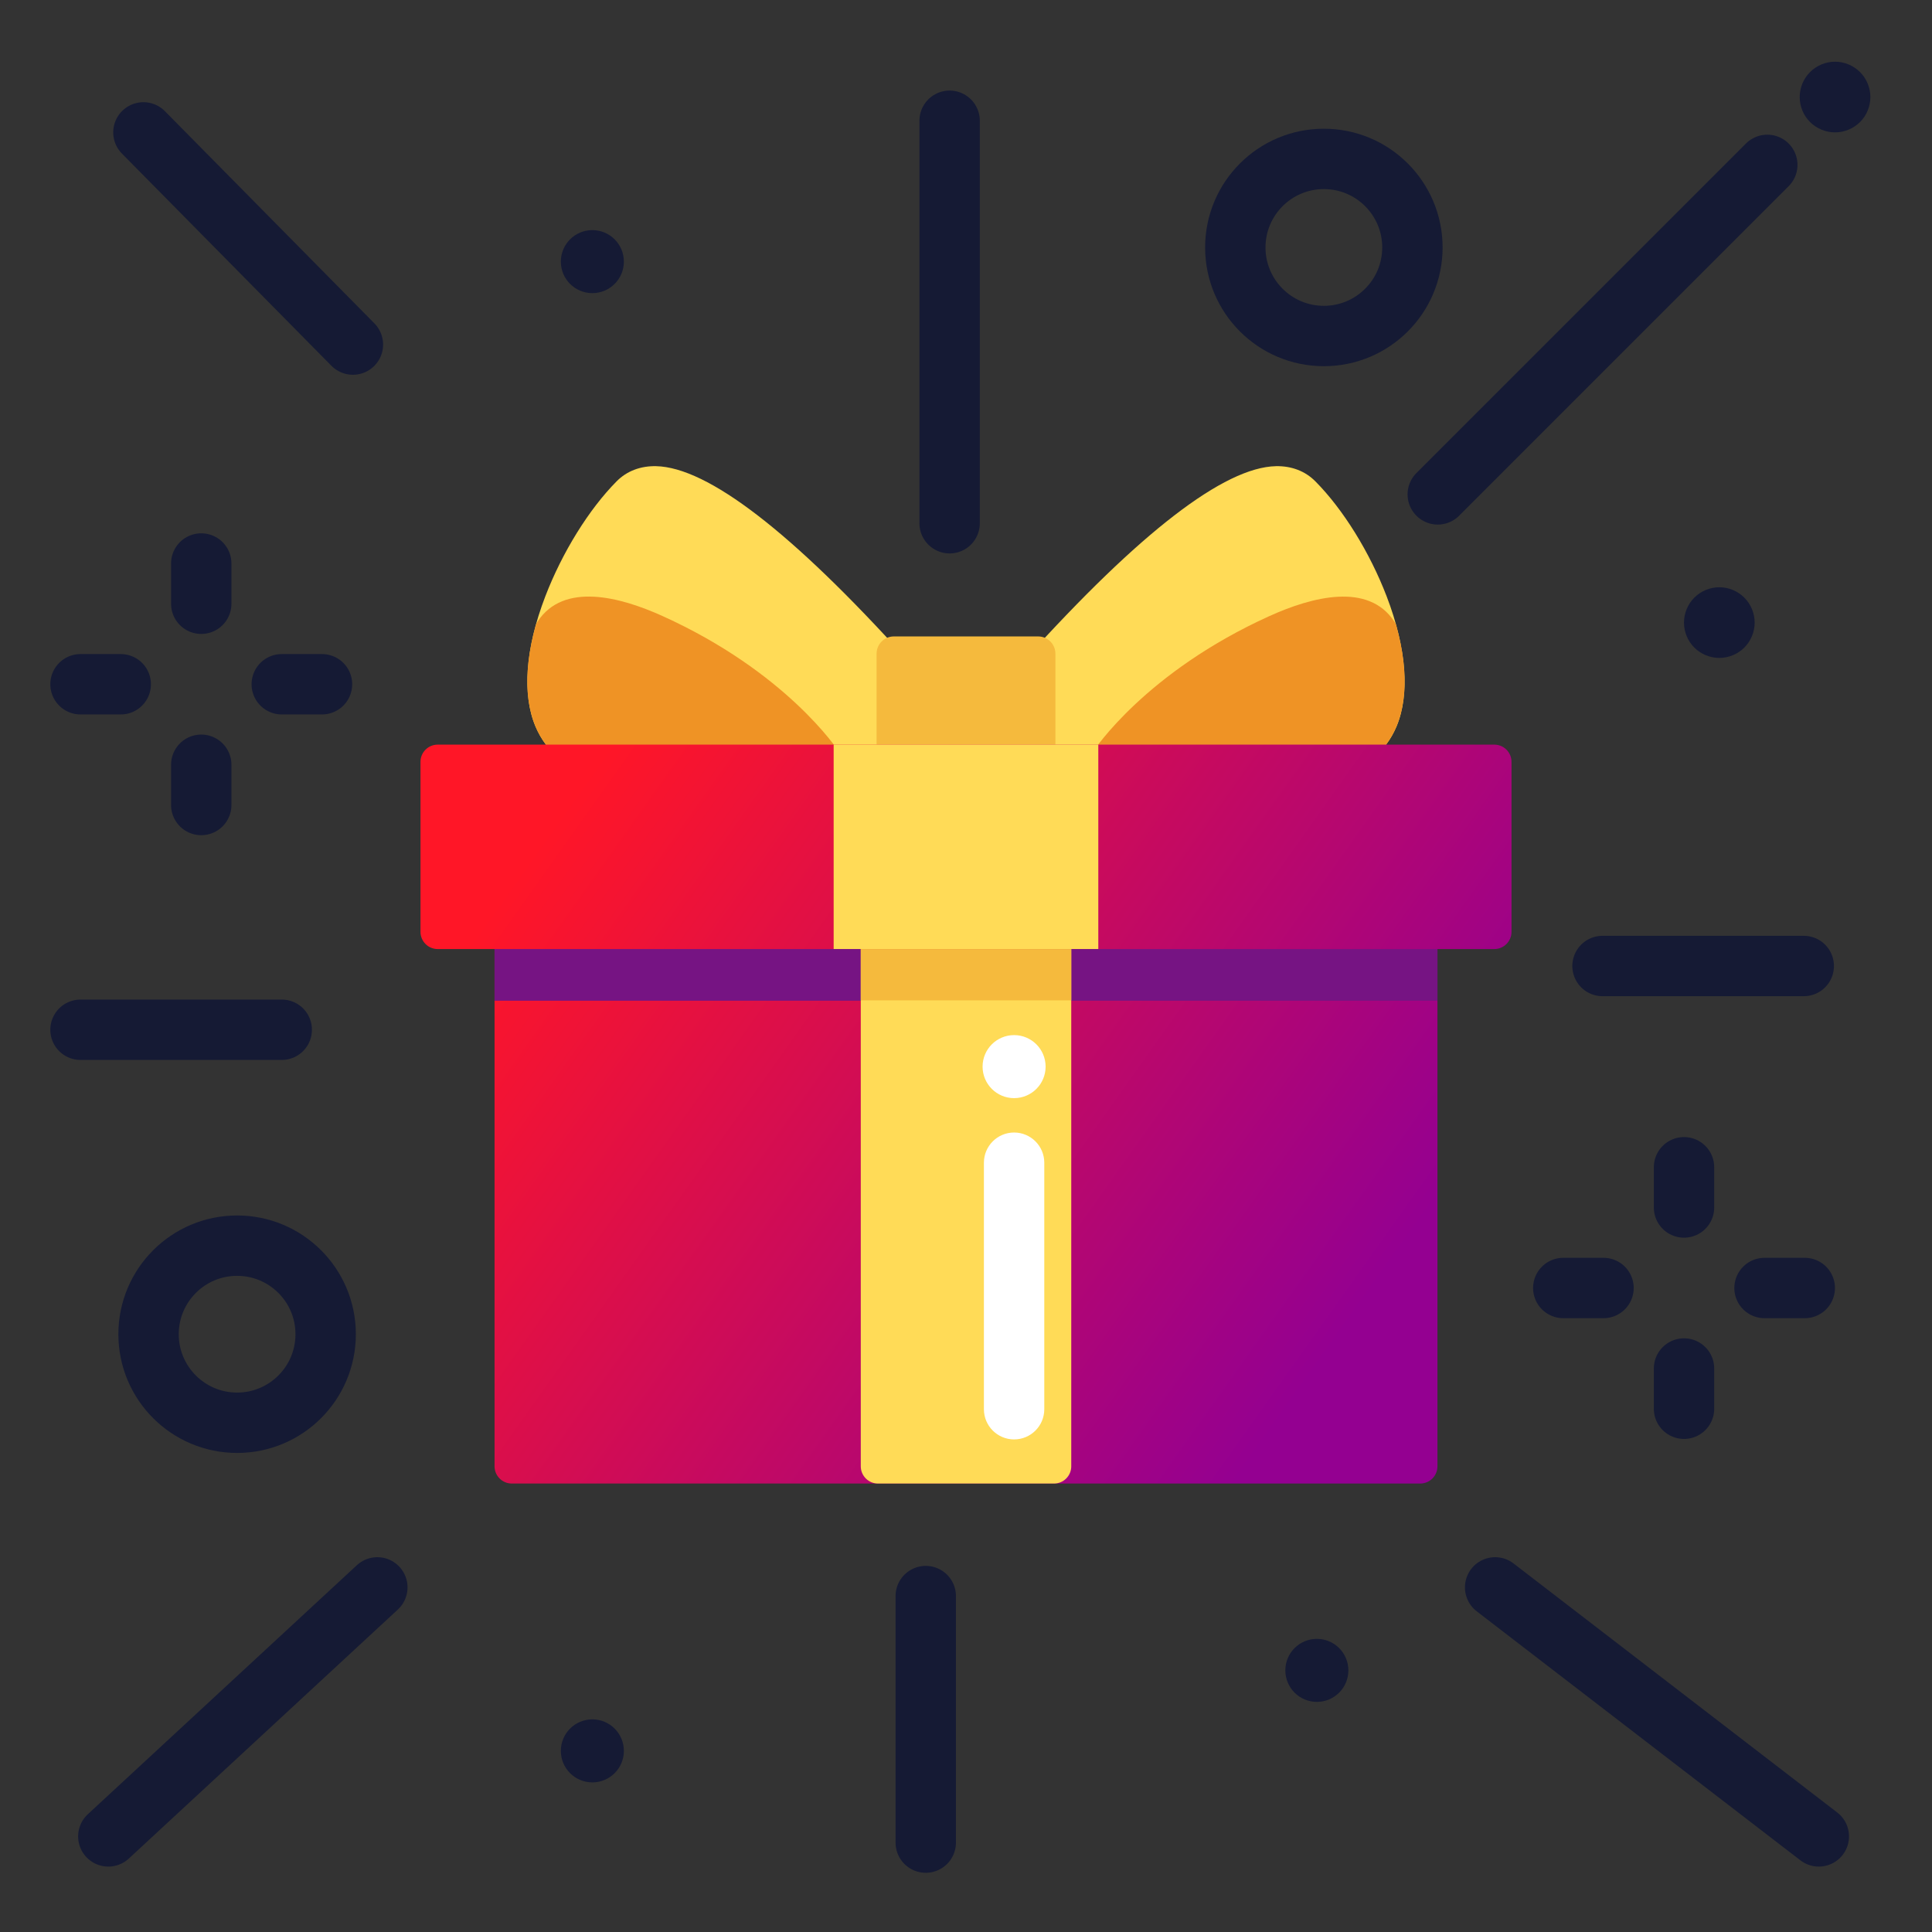 <?xml version="1.0" encoding="utf-8"?>
<!-- Generator: Adobe Illustrator 16.0.0, SVG Export Plug-In . SVG Version: 6.00 Build 0)  -->
<!DOCTYPE svg PUBLIC "-//W3C//DTD SVG 1.1//EN" "http://www.w3.org/Graphics/SVG/1.1/DTD/svg11.dtd">
<svg version="1.1" id="圖層_1" xmlns="http://www.w3.org/2000/svg" xmlns:xlink="http://www.w3.org/1999/xlink" x="0px" y="0px"
	 width="48px" height="48px" viewBox="0 0 48 48" enable-background="new 0 0 48 48" xml:space="preserve">
<rect x="0" y="0" width="48" height="48" fill="#333333" stroke="none"/>
<g>
	<g>
		<path fill="#151A34" d="M46.212,1.791c-0.164-0.164-0.39-0.258-0.621-0.258c-0.231,0-0.458,0.094-0.621,0.258
			c-0.164,0.163-0.257,0.39-0.257,0.621c0,0.23,0.093,0.457,0.257,0.62c0.163,0.163,0.39,0.257,0.621,0.257
			c0.23,0,0.457-0.093,0.621-0.257c0.164-0.163,0.257-0.39,0.257-0.62C46.469,2.181,46.376,1.954,46.212,1.791z"/>
	</g>
</g>
<g>
	<g>
		<path fill="#151A34" d="M43.337,14.848c-0.164-0.164-0.39-0.258-0.621-0.258c-0.231,0-0.458,0.094-0.621,0.258
			c-0.164,0.163-0.257,0.39-0.257,0.621c0,0.23,0.093,0.457,0.257,0.62c0.163,0.163,0.39,0.257,0.621,0.257
			c0.23,0,0.457-0.093,0.621-0.257c0.164-0.163,0.257-0.39,0.257-0.62C43.594,15.237,43.501,15.011,43.337,14.848z"/>
	</g>
</g>
<line fill="none" stroke="#151A34" stroke-width="1.5" stroke-linecap="round" stroke-linejoin="round" stroke-miterlimit="10" x1="2" y1="25.584" x2="7" y2="25.584"/>
<line fill="none" stroke="#151A34" stroke-width="1.5" stroke-linecap="round" stroke-linejoin="round" stroke-miterlimit="10" x1="39.814" y1="24" x2="44.814" y2="24"/>
<line fill="none" stroke="#151A34" stroke-width="1.5" stroke-linecap="round" stroke-linejoin="round" stroke-miterlimit="10" x1="3.563" y1="3.289" x2="8.768" y2="8.561"/>
<g>
	
		<line fill="none" stroke="#151A34" stroke-width="1.5" stroke-linecap="round" stroke-linejoin="round" stroke-miterlimit="10" x1="5" y1="15" x2="5" y2="14"/>
	
		<line fill="none" stroke="#151A34" stroke-width="1.5" stroke-linecap="round" stroke-linejoin="round" stroke-miterlimit="10" x1="5" y1="20" x2="5" y2="19"/>
	
		<line fill="none" stroke="#151A34" stroke-width="1.5" stroke-linecap="round" stroke-linejoin="round" stroke-miterlimit="10" x1="3" y1="17" x2="2" y2="17"/>
	
		<line fill="none" stroke="#151A34" stroke-width="1.5" stroke-linecap="round" stroke-linejoin="round" stroke-miterlimit="10" x1="8" y1="17" x2="7" y2="17"/>
</g>
<g>
	
		<line fill="none" stroke="#151A34" stroke-width="1.5" stroke-linecap="round" stroke-linejoin="round" stroke-miterlimit="10" x1="41.839" y1="30" x2="41.839" y2="29"/>
	
		<line fill="none" stroke="#151A34" stroke-width="1.5" stroke-linecap="round" stroke-linejoin="round" stroke-miterlimit="10" x1="41.839" y1="35" x2="41.839" y2="34"/>
	
		<line fill="none" stroke="#151A34" stroke-width="1.5" stroke-linecap="round" stroke-linejoin="round" stroke-miterlimit="10" x1="39.839" y1="32" x2="38.839" y2="32"/>
	
		<line fill="none" stroke="#151A34" stroke-width="1.5" stroke-linecap="round" stroke-linejoin="round" stroke-miterlimit="10" x1="44.839" y1="32" x2="43.839" y2="32"/>
</g>
<circle fill="#151A34" cx="14.717" cy="6.5" r="0.783"/>
<circle fill="#151A34" cx="14.717" cy="43.5" r="0.783"/>
<circle fill="#151A34" cx="32.717" cy="41.5" r="0.783"/>
<line fill="none" stroke="#151A34" stroke-width="1.5" stroke-linecap="round" stroke-linejoin="round" stroke-miterlimit="10" x1="23.593" y1="13" x2="23.593" y2="3"/>
<circle fill="none" stroke="#151A34" stroke-width="1.5" stroke-linecap="round" stroke-linejoin="round" stroke-miterlimit="10" cx="32.891" cy="6.148" r="2.2"/>
<circle fill="none" stroke="#151A34" stroke-width="1.5" stroke-linecap="round" stroke-linejoin="round" stroke-miterlimit="10" cx="5.891" cy="33.148" r="2.2"/>
<line fill="none" stroke="#151A34" stroke-width="1.5" stroke-linecap="round" stroke-linejoin="round" stroke-miterlimit="10" x1="43.908" y1="4.096" x2="35.721" y2="12.283"/>
<line fill="none" stroke="#151A34" stroke-width="1.5" stroke-linecap="round" stroke-linejoin="round" stroke-miterlimit="10" x1="2.691" y1="45.625" x2="9.375" y2="39.438"/>
<line fill="none" stroke="#151A34" stroke-width="1.5" stroke-linecap="round" stroke-linejoin="round" stroke-miterlimit="10" x1="23" y1="39.654" x2="23" y2="45.779"/>
<g>
	<linearGradient id="SVGID_1_" gradientUnits="userSpaceOnUse" x1="12.783" y1="21.82" x2="31.784" y2="35.321">
		<stop  offset="0" style="stop-color:#FF1627"/>
		<stop  offset="1" style="stop-color:#940091"/>
	</linearGradient>
	<path fill="url(#SVGID_1_)" d="M35.285,22.723h-22.57c-0.236,0-0.428,0.191-0.428,0.428V36.43c0,0.236,0.191,0.428,0.428,0.428
		h22.57c0.236,0,0.428-0.191,0.428-0.428V23.15C35.713,22.914,35.521,22.723,35.285,22.723z"/>
	<path fill="#761483" d="M35.285,22.723h-22.57c-0.236,0-0.428,0.191-0.428,0.428v1.712h23.426V23.15
		C35.713,22.914,35.521,22.723,35.285,22.723z"/>
	<path fill="#FFDB57" d="M26.187,22.723h-4.373c-0.236,0-0.428,0.191-0.428,0.428V36.43c0,0.236,0.191,0.428,0.428,0.428h4.373
		c0.236,0,0.428-0.191,0.428-0.428V23.15C26.614,22.914,26.423,22.723,26.187,22.723z"/>
	<path fill="#F5BA3D" d="M26.187,22.723h-4.373c-0.236,0-0.428,0.191-0.428,0.428v1.703h5.229V23.15
		C26.614,22.914,26.423,22.723,26.187,22.723z"/>
	<path fill="#FFDB57" d="M34.451,14.816c-0.42-1.094-1.081-2.162-1.771-2.857c-0.253-0.256-0.594-0.385-0.981-0.377
		c-1.285,0.029-3.379,1.643-6.224,4.793c-0.071,0.079-0.11,0.182-0.11,0.287v2.264c0,0.236,0.191,0.429,0.428,0.429h6.584
		c1.467,0,2.072-0.714,2.322-1.313C35.03,17.244,34.943,16.098,34.451,14.816z"/>
	<path fill="#EF9325" d="M34.696,15.563c-0.012-0.045-0.031-0.086-0.057-0.124c-0.646-0.978-2.042-0.612-3.1-0.133
		c-3.072,1.391-4.342,3.307-4.395,3.388c-0.085,0.131-0.092,0.299-0.017,0.438c0.074,0.138,0.219,0.224,0.376,0.224h4.871
		c0.934,0,1.626-0.286,2.058-0.852C34.946,17.832,35.037,16.814,34.696,15.563z"/>
	<path fill="#FFDB57" d="M22.524,16.375c-2.844-3.15-4.938-4.764-6.223-4.793c-0.389-0.008-0.729,0.121-0.982,0.377
		c-0.688,0.695-1.351,1.764-1.771,2.857c-0.492,1.281-0.58,2.428-0.247,3.226c0.25,0.599,0.855,1.313,2.322,1.313h6.583
		c0.236,0,0.428-0.192,0.428-0.429v-2.264C22.635,16.557,22.596,16.454,22.524,16.375z"/>
	<path fill="#EF9325" d="M20.854,18.693c-0.052-0.081-1.321-1.997-4.394-3.388c-1.058-0.479-2.454-0.845-3.101,0.133
		c-0.025,0.038-0.044,0.079-0.056,0.124c-0.341,1.252-0.25,2.27,0.263,2.94c0.432,0.565,1.124,0.852,2.058,0.852h4.871
		c0.156,0,0.302-0.086,0.376-0.224C20.946,18.992,20.939,18.824,20.854,18.693z"/>
	<path fill="#F5BA3D" d="M25.792,15.812h-3.585c-0.236,0-0.428,0.191-0.428,0.428v2.687c0,0.236,0.191,0.429,0.428,0.429h3.585
		c0.237,0,0.429-0.192,0.429-0.429v-2.687C26.221,16.003,26.029,15.812,25.792,15.812z"/>
	<linearGradient id="SVGID_2_" gradientUnits="userSpaceOnUse" x1="16.916" y1="16.006" x2="35.916" y2="29.506">
		<stop  offset="0" style="stop-color:#FF1627"/>
		<stop  offset="1" style="stop-color:#940091"/>
	</linearGradient>
	<path fill="url(#SVGID_2_)" d="M37.125,18.5h-26.25c-0.236,0-0.428,0.191-0.428,0.428v4.223c0,0.236,0.191,0.428,0.428,0.428h26.25
		c0.236,0,0.428-0.191,0.428-0.428v-4.223C37.553,18.691,37.361,18.5,37.125,18.5z"/>
	<rect x="20.712" y="18.499" fill="#FFDB57" width="6.575" height="5.079"/>
	<g>
		<circle fill="#FFFFFF" cx="25.195" cy="26.5" r="0.783"/>
	</g>
	<g>
		<path fill="#FFFFFF" d="M25.195,35.762c-0.414,0-0.75-0.336-0.75-0.75v-6.125c0-0.414,0.336-0.75,0.75-0.75s0.75,0.336,0.75,0.75
			v6.125C25.945,35.426,25.609,35.762,25.195,35.762z"/>
	</g>
</g>
<line fill="none" stroke="#151A34" stroke-width="1.5" stroke-linecap="round" stroke-linejoin="round" stroke-miterlimit="10" x1="37.146" y1="39.438" x2="45.188" y2="45.625"/>
</svg>
